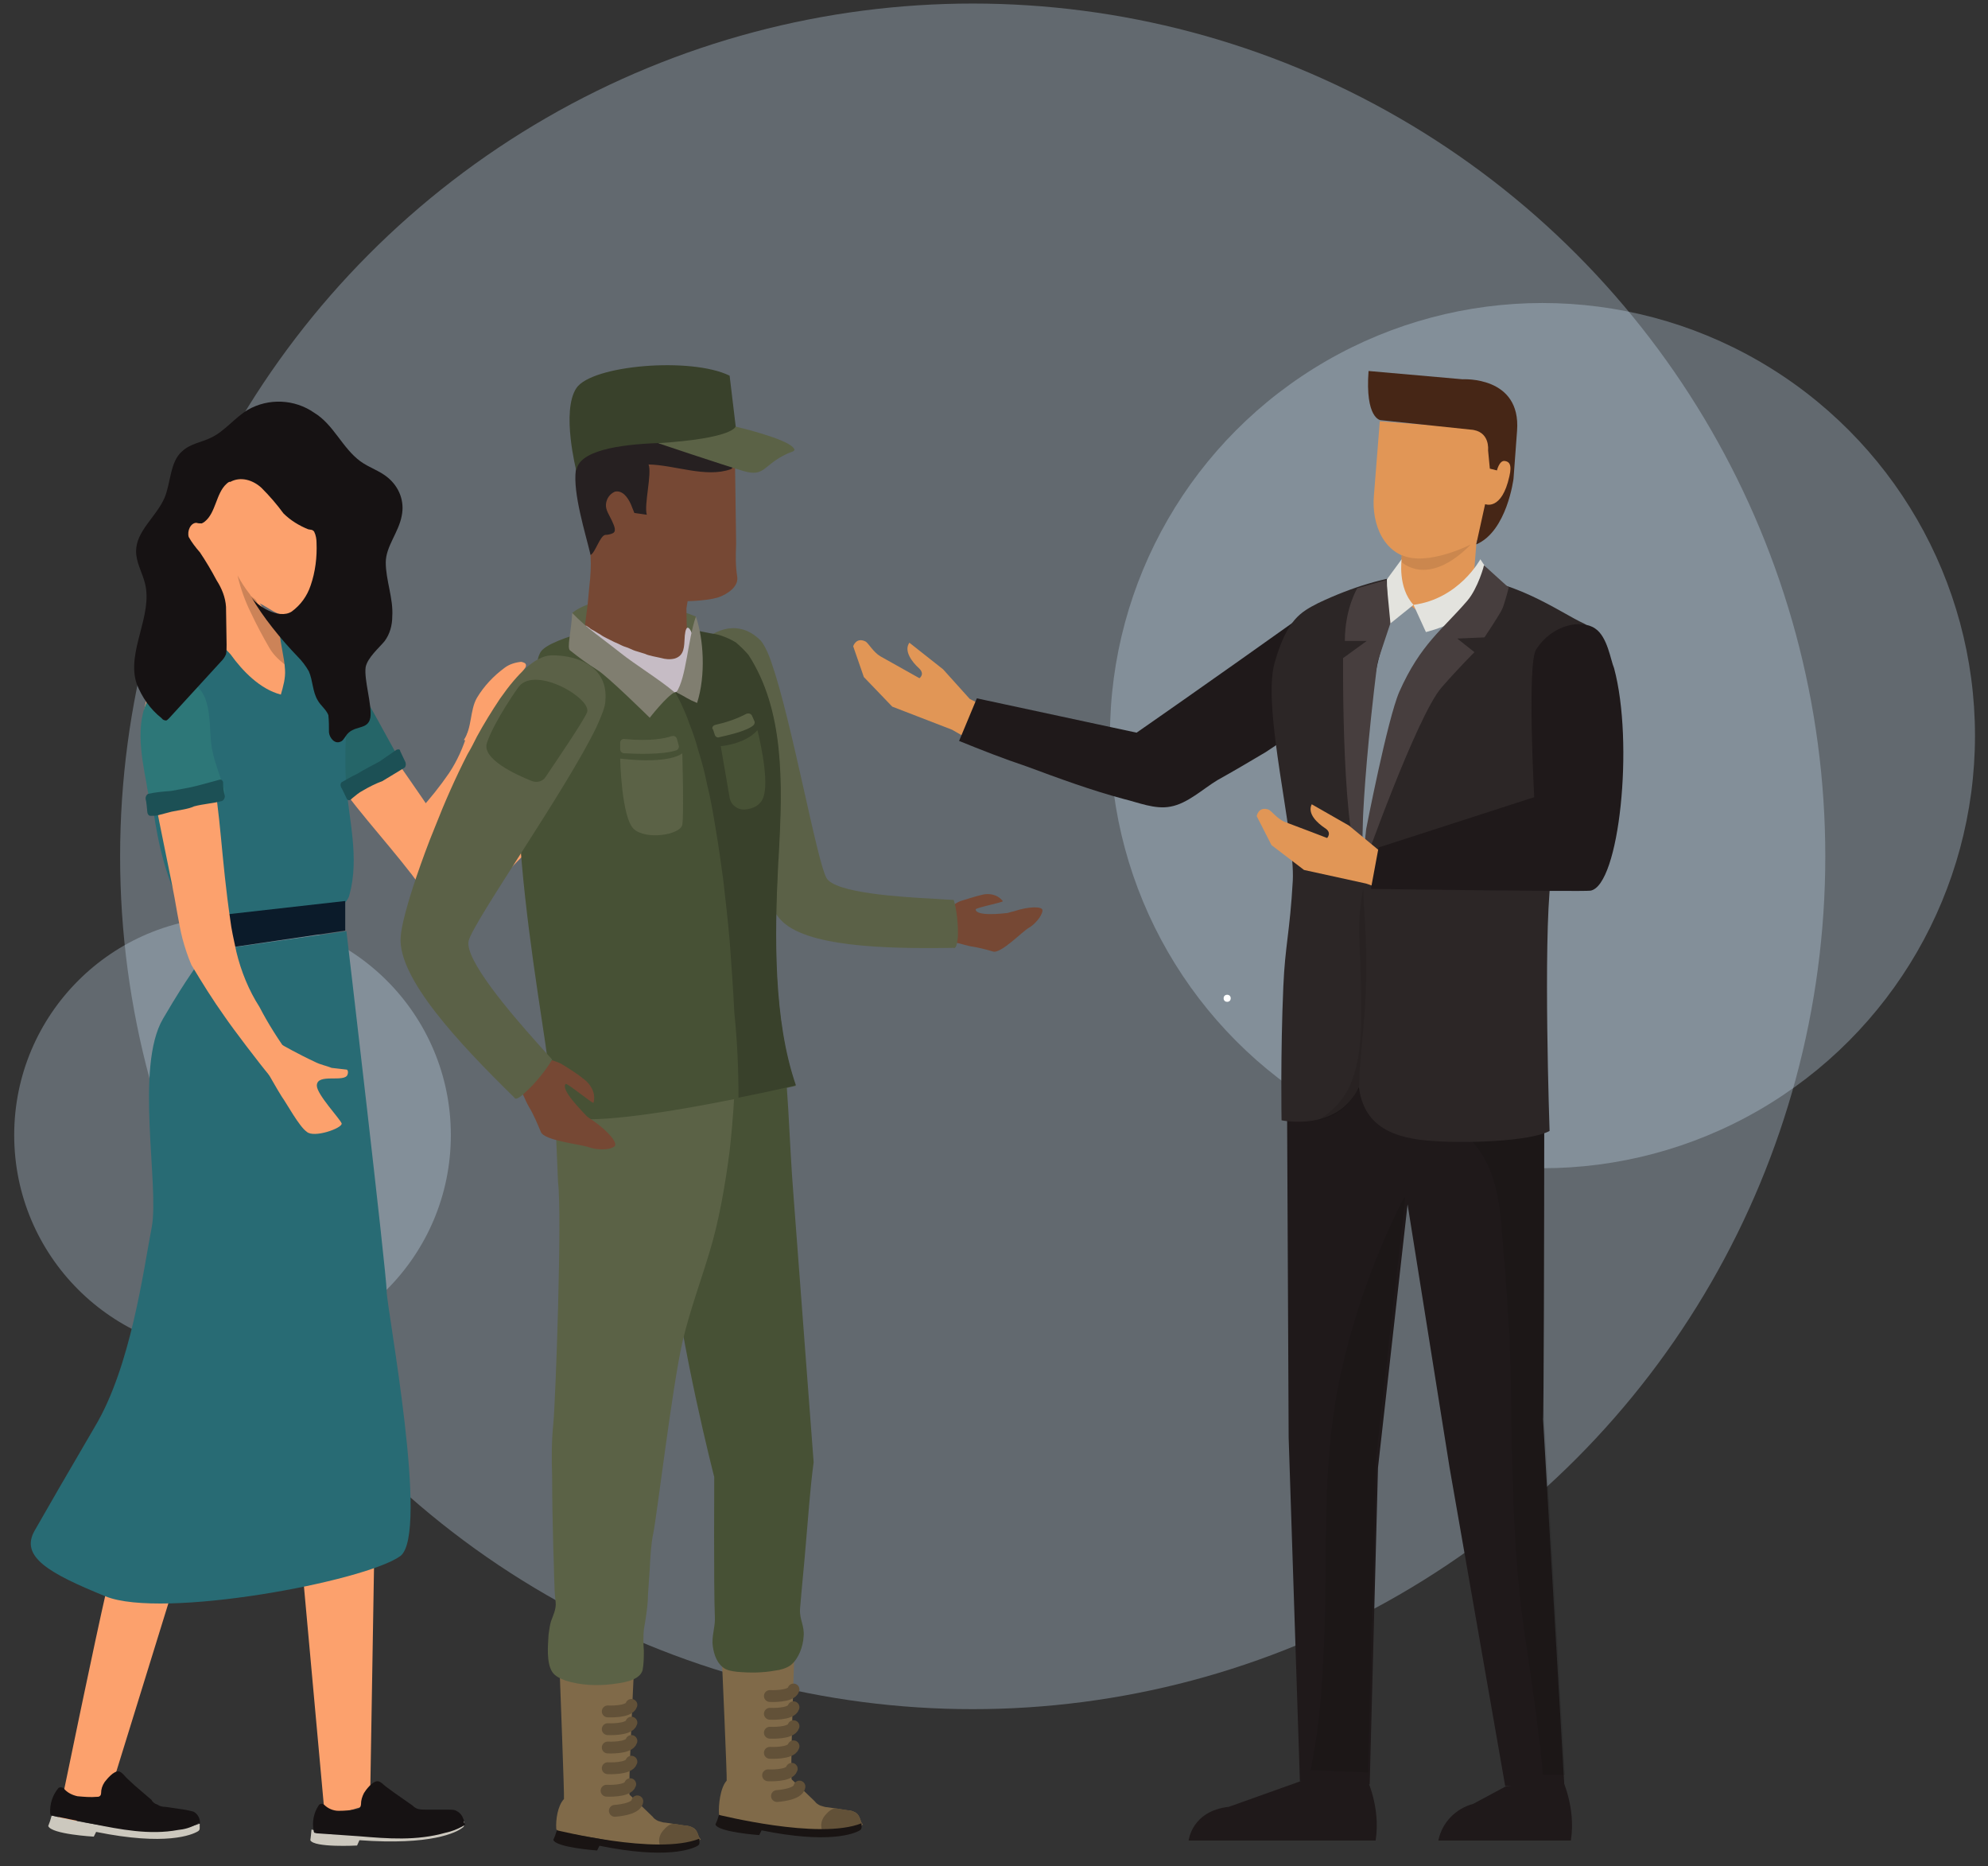 <?xml version="1.0" encoding="utf-8"?>
<!-- Generator: Adobe Illustrator 25.2.1, SVG Export Plug-In . SVG Version: 6.00 Build 0)  -->
<svg version="1.1" id="Layer_1" xmlns="http://www.w3.org/2000/svg" xmlns:xlink="http://www.w3.org/1999/xlink" x="0px" y="0px"
	 viewBox="0 0 336 315.3" style="enable-background:new 0 0 336 315.3;" xml:space="preserve">
<rect x="0" y="0" width="336" height="315.3" fill="#333333" stroke="none"/>
<style type="text/css">
	.st0{opacity:0.3;fill:#CFE6FA;enable-background:new    ;}
	.st1{fill:#FFFFFF;}
	.st2{fill:none;stroke:#FFFFFF;}
	.st3{fill:#FCA16D;}
	.st4{fill:#286B74;}
	.st5{fill:#256568;}
	.st6{fill:#BBC0D0;}
	.st7{fill:#784A45;}
	.st8{fill:#CC8358;}
	.st9{fill:none;stroke:#0C0A0E;stroke-width:0.67;stroke-linecap:round;stroke-linejoin:round;}
	.st10{fill:#CCC8BE;}
	.st11{fill:#161213;}
	.st12{fill:#1C5055;}
	.st13{fill:#AC542E;}
	.st14{fill:#061235;}
	.st15{fill:#0B1B2A;}
	.st16{fill:#2D7778;}
	.st17{fill:#764834;}
	.st18{fill:#C65919;}
	.st19{fill:#806A49;}
	.st20{fill:#625138;}
	.st21{fill:#191413;}
	.st22{fill:none;stroke:#625138;stroke-width:2;stroke-linecap:round;stroke-linejoin:round;}
	.st23{fill:#5B6246;}
	.st24{fill:#5B6147;}
	.st25{fill:#262021;}
	.st26{fill:#475135;}
	.st27{fill:#39412B;}
	.st28{fill:#C6BCC5;}
	.st29{fill:#807E70;}
	.st30{fill:none;stroke:#707070;}
	.st31{fill:#E19656;}
	.st32{fill:#1F191A;}
	.st33{opacity:0.1;fill:#070606;enable-background:new    ;}
	.st34{fill:#2C2626;}
	.st35{fill:#462616;}
	.st36{fill:#E3E3DE;}
	.st37{fill:#473E3E;}
</style>
<circle id="Ellipse_557" class="st0" cx="260.7" cy="124.3" r="73.1"/>
<circle id="Ellipse_557-2" class="st0" cx="39.3" cy="191.8" r="36.9"/>
<circle id="Ellipse_558" class="st0" cx="164.4" cy="144.7" r="144.1"/>
<g id="Ellipse_559" transform="translate(613.409 502.184)">
	<circle id="Ellipse_2" class="st1" cx="-406" cy="-333.5" r="0.6"/>
	<path id="Path_3" class="st2" d="M-406-333.5"/>
</g>
<g id="Group_70" transform="translate(-86.5 -57.672)">
	<g id="Group_48" transform="translate(95.25 259.414)">
		<path id="Path_6558" class="st3" d="M85-62.3c-2.4,1.6-4.3,4.2-6.4,6.2c-2.1,2.3-4.7,4.1-7.6,5.3c-2.2,1-4.6,1-6.8,0.1
			c-1.3-0.8-2.4-1.9-3.3-3.2c-4.8-6.2-10.2-11.9-14.5-18.4l1.3,1.4v-0.4c0.4-5.2,0.3-9.7,0.8-14.8c0-0.2,0.2-0.4,0.4-0.4
			c0.1,0,0.2,0.1,0.3,0.1c5.8,8.8,12.1,17.3,17.9,26.2c0.4,0.5,0.8,1,1.3,1.1c0.3,0,0.7,0,1-0.1c5.8-1.9,9.8-3.7,13.8-7.3l0.4-0.3"
			/>
		<path id="Path_6559" class="st3" d="M83.1-66.5c1.4-1.7,3-3.3,4.8-4.7l3.7-1.6c0,0,1.5-0.1-1.6,2.4C89.4-70,89-69.6,88.7-69
			c-0.1,0.3-0.6,0.9-0.3,1.1s1.3-0.1,1.5-0.3c1-0.8,2.1-1.5,3.2-2.4c1-0.9,2-1.9,3-2.6c0.1-0.2,0.3-0.2,0.5-0.3
			c0.4,0,0.5,0.4,0.6,0.8c0,1-0.3,2-0.8,2.9c-1.2,2-2.9,3.7-4.8,5c-2,1.4-4.9,1.1-6.9,2.6"/>
		<path id="Path_6560" class="st3" d="M42.6,66.1l3.5,38.5c0,0.4,0.5,0.8,1.1,0.5l6.1-1.8c0.3,0,0.5-0.3,0.5-0.6L54.7,49
			c0-0.3-0.2-0.5-0.5-0.5L43.7,65.6C43.2,65.5,42.6,65.7,42.6,66.1z"/>
		<path id="Path_6561" class="st3" d="M0.9,106.4l3.8-18.3C4.8,87.7,9.9,63,10.3,63l10.1,1.1c0.3,0,0.6,0.2,0.6,0.6c0,0,0,0,0,0.1
			V65L8.9,104.1c-0.1,0.3-1.8,0.4-2,0.5l-4.9,2.5C1.4,107.3,0.8,106.9,0.9,106.4z"/>
		<path id="Path_6562" class="st4" d="M25.9-41c-1.8,3.4-2.3,3.2-7.1,11.4S18.2-1.4,16.9,5.6c-1.4,7.2-3.5,23.5-9.6,33.7
			C1.8,48.7-0.1,52-2.9,56.9c-2.5,4.4,2.4,7.2,12,11.1c9.6,3.9,43.8-2.5,49.8-6.8c5-3.7-2.3-41.9-2.3-44.8s-6.8-60.8-6.8-60.8
			L25.9-41z"/>
		<path id="Path_6563" class="st5" d="M58.8-73.4c-2.5-4.3-4.7-8.8-7.4-12.9c-1.5-2.3-3.7-7.2-6.7-6.1c-0.4,0.1-0.3,2.1-0.5,2.4
			C36.8-85,46.6-72,49.4-67.2c-0.1-0.3,2-1.8,2.1-1.9C53.5-71,56.4-72,58.8-73.4z"/>
		<path id="Path_6564" class="st6" d="M23.1-45.5"/>
		<path id="Path_6565" class="st7" d="M41.6,26.3"/>
		<path id="Path_6566" class="st6" d="M23-45.3"/>
		<path id="Path_6567" class="st3" d="M18.5-112.5c0.1-0.2,0.2-0.4,0.4-0.6c3.2-3.9,4.2-11.9,9-13.2c2.6-0.8,8.3,3.5,11.1,4
			c2.3,0.4,5,0.8,6.1,3c0.3,0.7,0.5,1.4,0.6,2.1c0.9,5.7,0.5,11.6-2.4,16.5c-0.6,1.4-1.8,2.4-3.3,2.9c-1.5,0.4-3.5-1.4-4.9-2
			c0.9,0.9,1.6,3.3,2.1,4.4c0.5,1.3,1.3,2.5,2.3,3.4c0.3,0.3,0.5,0.7,0.8,1c0.1,0.4,0.1,0.8,0,1.1L39-82.4l-12.4-7.4
			c-0.3-0.1-0.6-0.4-0.9-0.6c-0.2-0.3-0.4-0.6-0.5-1l-6.8-20.1C18.5-111.9,18.3-112.2,18.5-112.5z"/>
		<path id="Path_6568" class="st8" d="M34.6-100.2c-0.3-0.5-0.9-0.6-1.1-1.1c-0.8-1-1.5-2.1-2.1-3.2c0.5,2.2,1.3,4.4,2.3,6.4
			c0.9,1.9,1.9,3.8,3,5.7c0.6,1.1,1.5,2,2.5,2.8c0.2,0.2,0.6,0.3,0.9,0.1c0.2-0.2,0.3-0.6,0.3-0.9c0-1.6-0.4-3.3-1.3-4.7
			c-0.9-1.3-2.1-2-3.2-3.2C35.3-98.8,34.9-99.4,34.6-100.2z"/>
		<g id="Group_41" transform="translate(58.221 116.123)">
			<path id="Path_6569-2" class="st4" d="M-18.8-204.7c-0.1-2.1-0.8-4.3-0.9-6.4v-0.1h0.3c2.4,0.3,4.8,1,6.9,2.3
				c2,1,3.6,2.8,4.3,4.9c0.4,1.9,0.5,3.8,0.1,5.7c-0.5,4.2-0.6,8.5-0.4,12.7c0.5,6.3,2.3,12.7,0.6,18.9c-0.1,0.5-0.4,1-0.8,1.4
				c-0.3,0.1-0.7,0.2-1,0.3c-6.7,0.9-13.4,1.6-20.1,2.4c-1.2,0.2-2.5,0.2-3.7-0.1c-2.1-0.6-3.4-2.8-4.2-4.9
				c-2.4-5.9-3.3-12.2-4-18.5c-0.9-6.2-1.8-12.7,1.6-18.5c1.5-2.7,4.1-4.7,7.2-5.3c0.8-0.1,1.6-0.5,2.3,0.1c0.9,0.8,1.8,1.6,2.6,2.5
				c2,2.8,5,5.9,8.5,6.8C-19.1-201.9-18.7-203.3-18.8-204.7z"/>
		</g>
		<path id="Path_6570" class="st9" d="M46.8-117c0,0-2,1.8-6.8-0.5"/>
		<path id="Path_6571" class="st10" d="M25,106.4v0.8c0,0.2-0.1,0.4-0.3,0.5c-1,0.6-5.4,2.5-17.2,0.1l-0.4,0.8c0,0-7.2-0.4-7.7-1.8
			l0.3-0.8l0.3-1C-0.1,105.1,17.6,109.4,25,106.4z"/>
		<g id="Group_42" transform="translate(10.236 693.971)">
			<path id="Path_6572-2" class="st11" d="M14.8-587.6v-0.4c-0.1-0.7-0.5-1.3-1.1-1.6c-0.4-0.1-0.8-0.2-1.3-0.3L9-590.4
				c-0.5,0-1-0.1-1.4-0.4c-0.4-0.1-0.8-0.4-1-0.8L3.8-594l-1.4-1.3c-0.3-0.3-0.8-1-1.3-1.1c-0.9-0.1-2,1.3-2.4,1.8
				c-0.4,0.6-0.6,1.2-0.6,1.9c0,0.3-0.2,0.6-0.6,0.6c0,0,0,0-0.1,0c-1.1,0.1-2.2,0-3.3-0.1c-0.9-0.2-1.7-0.6-2.3-1.3
				c-0.2-0.2-0.6-0.3-0.9-0.1l0,0c-1,1.2-1.5,2.7-1.4,4.3c0,0.1,0,0.1,0.1,0.3c0.1,0.1,0.2,0.1,0.3,0.1l6.9,1.4
				c4.5,0.9,9.5,1.9,14.3,1c1.1-0.1,2.1-0.4,3-0.9c0.1,0,0.3-0.1,0.4-0.3C14.8-587.5,14.8-587.5,14.8-587.6z"/>
		</g>
		<path id="Path_6573" class="st10" d="M69.7,106v0.6c0,0.2-0.1,0.4-0.3,0.5c-1,0.8-5.3,3-17.4,2.1l-0.4,0.9c0,0-7.3,0.4-7.9-0.9
			l0.1-0.8l0.1-1C44.1,107.6,62.5,109.9,69.7,106z"/>
		<g id="Group_43" transform="translate(143.064 698.535)">
			<path id="Path_6574-2" class="st11" d="M-73.4-592.5c0-0.1,0-0.3-0.1-0.4c-0.2-0.7-0.7-1.2-1.4-1.5c-0.4-0.1-0.8-0.1-1.3-0.1
				h-3.5c-0.5,0-0.9,0-1.4-0.1c-0.4-0.1-0.7-0.3-1-0.6l-3-2.1l-1.5-1.1c-0.4-0.3-0.9-0.9-1.4-0.9c-0.9,0-2,1.5-2.3,2
				c-0.3,0.6-0.5,1.2-0.5,1.9c0,0.3-0.2,0.7-0.5,0.8c-1.1,0.2-2.2,0.3-3.3,0.3c-0.9,0-1.8-0.4-2.4-1c-0.2-0.2-0.6-0.3-0.9,0
				c0,0,0,0,0,0l0,0c-0.9,1.3-1.2,2.9-0.9,4.4c0,0.1,0,0.1,0.1,0.3c0.1,0,0.3,0.1,0.4,0.1l7.2,0.5c4.8,0.4,9.7,0.8,14.6-0.6
				c1-0.2,2-0.6,2.9-1.1c0.1-0.1,0.3-0.1,0.4-0.3C-73.5-592.4-73.4-592.5-73.4-592.5z"/>
		</g>
		<g id="Group_44" transform="translate(156.876 176.045)">
			<path id="Path_6575-2" class="st12" d="M-104.3-244.2c-0.6,0.3-1.2,0.8-1.8,1.3c-0.1,0.1-0.3,0.3-0.4,0.3
				c-0.3,0.1-0.5-0.1-0.6-0.4c-0.3-0.6-0.6-1.3-0.9-1.8c-0.1-0.3-0.1-0.6,0.1-0.8c0.9-0.5,1.7-1,2.6-1.4c1.3-0.8,2.5-1.4,3.8-2.1
				l2.9-2c0.3-0.1,0.5-0.1,0.6,0.1v0.1c0.3,0.6,0.6,1.3,0.9,1.9c0.1,0.3,0.1,0.6-0.1,0.9l-3.8,2.3
				C-102.1-245.4-103.3-244.8-104.3-244.2z"/>
		</g>
		<path id="Path_6576" class="st13" d="M41.6-92.2"/>
		<path id="Path_6577" class="st14" d="M35.6,92.9"/>
		<path id="Path_6578" class="st15" d="M49.6-49.5v5L25.8-41c-0.6,0.1-1-5.7-1-5.7L49.6-49.5z"/>
		<path id="Path_6579" class="st3" d="M29.2-30c-2-2.8-3.8-5.7-5.6-8.7c-0.6-1.4-1.1-2.9-1.5-4.4c-0.4-1.5-0.6-2.9-0.9-4.4
			c-1.1-6.6-2.9-14-4-20.7c-0.8-4.8-4.8-17.7,3.2-19.2c0.3-0.1,0.7-0.1,1-0.1c2.9,0.1,3.3,3.4,3.8,5.7c1,4,0.9,5.8,1.8,9.8
			c1.6,7.9,1.6,15,3.2,25.9c0.1,1,0.6,3.4,1,5.2c0.8,3.3,2.1,6.5,3.9,9.3c1.5,2.9,3.3,5.7,5.2,8.3c1.1,1.4,0.6,4.2-0.6,4.8
			c-0.8,0.4-1.5,0.1-2.9-1.5C35.2-21.9,30.7-27.8,29.2-30z"/>
		<g id="Group_45" transform="translate(55.701 140.687)">
			<path id="Path_6580-2" class="st16" d="M-33.7-206.8c-1.5,0.5-3,0.9-4.7,1.3c-0.5,0.1-0.5-0.5-0.5-0.9c-0.1-0.4-0.1-0.8-0.3-1.1
				c-0.2-0.9-0.4-1.8-0.5-2.6c-0.9-4.8-2.1-11.1,1-15.3c1.5-2,4.1-2.7,6.4-1.8c4.2,1.9,2.9,8.3,3.8,11.9c0.4,1.9,1.4,4.4,2,6.4
				c0.1,0.5-0.1,1-0.6,1.1c0,0,0,0,0,0h-0.3C-29.4-207.7-31.6-207.3-33.7-206.8z"/>
		</g>
		<path id="Path_6581" class="st3" d="M38.9-25.2c0,0,2.6,1.5,5.6,2.9c1,0.5,1.8,0.6,2.8,1c0.9,0.1,1.8,0.2,2.6,0.3
			c0.2,0.2,0.2,0.5,0.1,0.8c-0.4,1.5-5.2-0.3-5.2,1.9c0,1.5,4,5.7,4.2,6.4c0.1,0.8-4.7,2.5-5.9,1.4c-1.3-0.9-3.4-4.8-4.2-5.9
			c-0.6-0.9-2.8-4.8-2.8-4.8L38.9-25.2z"/>
		<g id="Group_46" transform="translate(58.353 191.709)">
			<path id="Path_6582-2" class="st12" d="M-38.1-256.3c-0.8,0.2-1.5,0.4-2.3,0.6c-0.4,0.1-0.8,0.1-1.3,0.1c-0.3,0-0.5-0.4-0.5-0.6
				c-0.1-0.8-0.1-1.5-0.3-2.3c0-0.3,0.1-0.6,0.4-0.8c1.3-0.3,2.6-0.4,3.9-0.5c1.5-0.3,3-0.5,4.5-0.9l3.7-1c0.3-0.1,0.5,0.1,0.6,0.4
				v0.1c0,0.8,0.1,1.5,0.3,2.3c0,0.3-0.2,0.7-0.5,0.8c-1.5,0.4-3.2,0.5-4.7,0.9C-35.4-256.7-36.7-256.6-38.1-256.3z"/>
		</g>
		<g id="Group_47" transform="translate(52.949)">
			<path id="Path_6583-2" class="st11" d="M-23.4-120c-1.8,1.6-1.8,4.9-3.7,6.4c-0.1,0.1-0.3,0.2-0.5,0.3c-0.3,0-0.6,0-0.9-0.1
				c-1,0-1.6,1.4-1.3,2.4c0.5,0.9,1.2,1.8,1.9,2.6c1,1.5,1.9,3,2.8,4.7c0.9,1.4,1.5,2.9,1.6,4.5l0.1,6.4c0,0.5,0,1.1-0.1,1.6
				c-0.2,0.5-0.5,0.9-0.9,1.3l-8.7,9.5c-0.1,0.1-0.4,0.4-0.5,0.4c-0.3,0-0.6-0.1-0.8-0.4c-1.9-1.5-3.3-3.5-4.2-5.8
				c-1.8-5.4,2.8-11.5,1.4-17c-0.5-1.9-1.5-3.5-1.5-5.4c0-3.4,3.4-5.8,4.8-9c1.1-2.6,0.9-6.1,3-7.9c1.4-1.3,3.3-1.5,4.9-2.3
				c2.3-1.1,3.9-3.3,6.2-4.7c3.5-2,7.9-1.8,11.2,0.5c3.3,2,4.7,5.9,7.8,8.2c1.5,1.1,3.3,1.6,4.7,2.8c1.9,1.6,2.8,4,2.3,6.4
				c-0.5,2.8-2.7,5.2-2.7,7.9c0,3,1.3,6.1,1.1,9.1c0,1.5-0.4,3-1.3,4.2c-0.9,1.1-2.9,2.8-3.2,4.4c-0.3,2.1,1.1,6.4,0.8,8.5
				c-0.4,2.3-2.9,1.1-4.2,3.2c-0.3,0.4-0.5,0.8-0.9,0.9c-0.9,0.4-1.8-0.6-1.9-1.6c0-1,0-1.9-0.1-2.9c-0.4-1-1.3-1.6-1.8-2.5
				c-0.9-1.5-0.8-3.3-1.5-4.9c-0.5-0.9-1.2-1.8-1.9-2.5c-2.8-2.9-5.9-6.7-7.9-10.2c0.9,1.6,4.7,4,6.9,2.6c1.5-1.1,2.6-2.6,3.2-4.4
				c0.8-2.3,1.1-4.8,1-7.2c0-0.6-0.1-1.3-0.4-1.9c-0.3-0.4-0.6-0.3-1-0.4c-1.5-0.6-3-1.5-4.2-2.7c-1.1-1.5-2.3-2.9-3.7-4.3
				c-1.4-1.3-3.5-2-5.3-1C-22.8-120.4-23.1-120.3-23.4-120z"/>
		</g>
	</g>
	<path id="Path_6559-2" class="st3" d="M169.5,184.2c1.6-1.5,3.1-3.2,4.3-5.1l1.4-3.8c0,0,0-1.5-2.3,1.8c-0.3,0.5-0.8,0.9-1.3,1.2
		c-0.2,0.1-0.8,0.7-1.1,0.3s0-1.3,0.1-1.5c0.7-1.1,1.4-2.2,2.2-3.3s1.7-2.1,2.4-3.2c0.1-0.1,0.2-0.3,0.2-0.5c0-0.4-0.4-0.5-0.8-0.6
		c-1,0.1-2,0.4-2.8,1c-1.9,1.4-3.5,3.1-4.7,5.1c-1.2,2.1-0.8,5-2.2,7.1"/>
	<path id="Subtraction_1" class="st3" d="M161.8,202.2L161.8,202.2l-4.4-7.6c1.8-2,3.5-4.1,5-6.3c1.4-2.1,2.4-4.4,3.1-6.7l0.2-0.4
		l3.6,2.9c-0.8,1.7-1.3,3.6-1.7,5.5c-0.2,1-0.5,2.1-0.8,3.1c-0.4,1.5-0.9,3-1.5,4.4c-0.7,1.4-1.5,2.8-2.4,4
		C162.5,201.4,162.2,201.8,161.8,202.2z"/>
</g>
<g id="Group_68" transform="translate(196.317 183.38)">
	<g id="Group_60" transform="translate(278.678 267.791)">
		<g id="Group_59" transform="translate(0 0)">
			<path id="Path_184" class="st17" d="M-314.2-296.5c0.1,2,0,2.6,0.1,4.6c1.2,0,1.6,0.3,3,0.6c1.3,0.2,2.6,0.5,3.9,0.9
				c1.3,0.5,5-3.4,6.1-4c0.9-0.5,2.2-1.9,2.3-2.9c0.1-0.8-2.4-0.7-4.8,0.1c-0.4,0.1-0.8,0.2-1.1,0.3c-0.9,0.1-5.3,0.6-5.4-0.6
				c0-0.3,4.7-1.2,4.6-1.4c-1-1.3-2.6-1.3-3.4-1.1c-1.3,0.3-2.5,0.7-3.8,1.1c-0.5,0.2-0.9,0.5-1.4,0.8
				C-314.3-297.7-314.3-297.6-314.2-296.5"/>
		</g>
	</g>
	
		<rect id="Rectangle_17" x="-72.6" y="104.4" transform="matrix(0.999 -3.537044e-02 3.537044e-02 0.999 -4.041 -2.351)" class="st18" width="8.3" height="17.3"/>
	<path id="Path_185" class="st19" d="M-50.8,124.4c-0.2-0.6-0.4-1.3-1.1-1.6c-0.4-0.2-0.8-0.3-1.2-0.3l-3.3-0.5
		c-0.5,0-0.9-0.2-1.3-0.3c-0.4-0.2-0.7-0.4-0.9-0.7l-2.6-2.5c-0.4-0.4-0.9-0.8-1.3-1.2c-0.3-0.3,0.4-20.1,0.4-20.1h-12.2
		c0,0,0.9,20.2,0.8,20.3c-1.1,1.2-1.4,4.2-1.3,5.6c0,0.1,0,0.2,0.1,0.2c0.1,0.1,0.3,0.3,0.4,0.3c2.2,0.5,4.4,0.8,6.6,1.2
		c4.4,0.9,9.1,1.9,13.8,1.2c1-0.1,2-0.4,2.9-0.8c0.1,0,0.3-0.1,0.4-0.2c0,0,0.1-0.1,0.1-0.1C-50.7,124.6-50.8,124.5-50.8,124.4z"/>
	<path id="Path_186" class="st20" d="M-50.8,124.4c-0.2-0.6-0.4-1.3-1.1-1.6c-0.4-0.2-0.8-0.3-1.2-0.3c-0.6-0.1-1.2-0.2-1.8-0.3
		c-0.8-0.1-1.5,0.6-2,1.2c-0.4,0.5-0.7,1.2-0.6,1.9c0,0.3,0.1,0.5,0.3,0.7c0.3,0.2,0.6,0.2,0.9,0.2c0.7,0,1.5-0.1,2.2-0.2
		c1-0.1,2-0.4,2.9-0.8c0.1,0,0.3-0.1,0.4-0.2c0,0,0.1-0.1,0.1-0.1C-50.7,124.6-50.8,124.5-50.8,124.4z"/>
	<path id="Path_187" class="st21" d="M-50.7,124.7l0,0.7c0,0.2-0.1,0.4-0.3,0.5c-1,0.6-5.3,2.3-16.6,0l-0.4,0.8c0,0-7-0.5-7.4-1.8
		l0.3-0.7l0.3-0.9C-75,123.2-57.9,127.6-50.7,124.7"/>
	<path id="Path_188" class="st22" d="M-66.2,103.2c0,0,3.6,0.2,4-1.1"/>
	<path id="Path_189" class="st22" d="M-66.2,106.2c0,0,3.6,0.2,4-1.1"/>
	<path id="Path_190" class="st22" d="M-66.2,109.4c0,0,3.6,0.2,4-1.1"/>
	<path id="Path_191" class="st22" d="M-66.2,112.8c0,0,3.6,0.2,4-1.1"/>
	<path id="Path_192" class="st22" d="M-66.5,116.6c0,0,3.6,0.2,4-1.1"/>
	<path id="Path_193" class="st22" d="M-65,120.1c0,0,3.6-0.2,3.8-1.6"/>
	<path id="Path_194" class="st23" d="M-99.6-79.8c0,0,5.7-5.5,20.9,0.6l0.1,5.1h-18L-99.6-79.8z"/>
	<g id="Group_62" transform="translate(145.575 132.981)">
		<g id="Group_61">
			<path id="Path_195" class="st24" d="M-217.5-210.2c-3.7-0.3-6.7,3.2-6.7,3.2c-1.6,1.7-1.7,5.4-0.8,10c0.4,2.2,1,4.3,1.6,6.5
				c0.3,0.9,0.6,1.9,0.9,2.9c1.3,3.7,2.8,7.6,4.3,11.2c1.1,2.6,2.3,5,3.3,7.2c2,4,3.8,7,4.9,8.2c4.1,4.6,17.5,5,29.3,4.8
				c0.1,0.1,0.2,0,0.3-0.1c0.2-0.2,0.3-0.9,0.4-1.7c0.1-1.9-0.2-4.8-0.7-6.3c-0.4,0-1.7-0.1-3.4-0.2c-5.8-0.3-16.7-1-18.1-3.5
				c-1.6-2.7-5.9-26.7-9.3-36.4c-0.6-1.8-1.3-3.1-1.8-3.7C-214.8-209.6-216.2-210.1-217.5-210.2L-217.5-210.2"/>
		</g>
	</g>
	<path id="Path_196" class="st17" d="M-71.7-85.8c-0.3-2-0.3-3.4-0.2-5.7l0,0l-0.2-14.4l-23.1-0.4l-1.5,12.7c0,0.2,0,0.4,0,0.6
		l0.2,3.6c0.1,1.7,0,3.3-0.2,5l-0.3,3.2l-0.4,3.1l0,0l0,0l-1.1,8h9.2l4.1,1c1.3,0.7,5.1,0.2,5.1-2.2c0-1.1,0-4.1-0.1-5.2
		c0,0-0.1-2.1-0.1-4.1l0.2-1.2c0.3,0,4-0.1,5.6-0.8C-72.2-83.6-71.6-84.9-71.7-85.8z"/>
	<path id="Path_197" class="st25" d="M-89.1-96.7c-0.2-0.5-0.4-1-0.6-1.5c-0.5-1.1-1.4-2.4-2.7-2.1c-0.9,0.4-1.4,1.2-1.5,2.1
		c-0.1,1,0.6,1.9,1,2.8c0.2,0.5,0.9,1.7,0.2,2.1c-0.4,0.2-0.9,0.3-1.3,0.3c-0.9,0.1-1.7,3-2.5,3.4c-0.9-3.8-3-10.4-2.5-14.3
		c0.8-5.4,6.1-11,12.1-11.2c4.7-0.2,10.5,1,13.8,3.5c3,1.4,1.3,7.1,0.3,7.5c-4.2,1.5-9.4-0.7-13.9-0.8c0.6,1.6-0.8,6.8-0.3,8.5
		L-89.1-96.7z"/>
	<path id="Path_198" class="st19" d="M-78.2,127c-0.2-0.6-0.4-1.3-1.1-1.6c-0.4-0.2-0.8-0.3-1.2-0.3l-3.3-0.5
		c-0.5,0-0.9-0.2-1.3-0.3c-0.4-0.2-0.7-0.4-0.9-0.7l-2.6-2.5l-1.3-1.2c-0.3-0.3,0.7-20.5,0.7-20.5l-12.5,0.3c0,0,0.8,20.8,0.7,20.9
		c-1.1,1.2-1.4,3.6-1.3,5c0,0.1,0,0.2,0.1,0.2c0.1,0.1,0.3,0.3,0.4,0.3c2.2,0.5,4.4,0.8,6.7,1.2c4.4,0.9,9.1,1.9,13.8,1.2
		c1-0.1,2-0.4,2.9-0.8c0.1,0,0.3-0.1,0.4-0.2c0,0,0.1-0.1,0.1-0.1C-78.1,127.2-78.1,127.1-78.2,127z"/>
	<path id="Path_199" class="st20" d="M-78.2,127c-0.2-0.6-0.4-1.3-1.1-1.6c-0.4-0.2-0.8-0.3-1.2-0.3c-0.6-0.1-1.2-0.2-1.8-0.3
		c-0.8-0.1-1.5,0.6-2,1.2c-0.4,0.5-0.7,1.2-0.6,1.9c0,0.3,0.1,0.5,0.3,0.7c0.3,0.2,0.6,0.2,0.9,0.2c0.7,0,1.5-0.1,2.2-0.2
		c1-0.1,2-0.4,2.9-0.8c0.1,0,0.3-0.1,0.4-0.2c0,0,0.1-0.1,0.1-0.1C-78.1,127.2-78.1,127.1-78.2,127z"/>
	<path id="Path_200" class="st21" d="M-78.1,127.3l0,0.7c0,0.2-0.1,0.4-0.3,0.5c-1,0.6-5.3,2.3-16.6,0l-0.4,0.8c0,0-7-0.5-7.4-1.8
		l0.3-0.7l0.3-0.9C-102.3,125.8-85.3,130.2-78.1,127.3"/>
	<path id="Path_201" class="st26" d="M-62.2,18.7c-0.8-9.8-0.8-19.4-2.3-29c-7.6-0.4-15.2-0.7-22.7-1.1c1.4,12.8,2.7,25.6,4.1,38.4
		c1.8,17.2,7.5,39.2,7.5,39.2s-0.1,18.8,0.1,23.5c0.1,1.7-0.4,2.7-0.4,4.5c0.1,1.4,0.5,3.1,1.7,4.1c0.7,0.6,1.6,0.7,2.4,0.8
		c2.2,0.2,4.3,0.2,6.5-0.2c0.9-0.1,1.9-0.4,2.6-0.9c1.4-1.1,2.1-3.2,2.2-4.8c0.2-1.9-0.7-2.8-0.6-4.7c0.3-3.7,0.7-7.5,1-11.2
		c0.4-4.5,0.7-9.1,1.3-13.6L-62.2,18.7z"/>
	<path id="Path_202" class="st23" d="M-102,16.4c0.7,5.3-0.4,36.8-0.8,40.8c-0.3,2.9-0.3,5.9-0.2,8.9c0,4.1,0.1,8.2,0.2,12.3
		c0.1,2.1,0.1,4.1,0.2,6.2c0,0.9,0.1,1.8,0.2,2.8c0.1,1.1-0.4,2.1-0.8,3.2c-0.2,0.7-0.3,1.5-0.4,2.2c-0.1,1.8-0.4,4.7,0.6,6.3
		c0.5,0.8,1.5,1.2,2.3,1.5c2.5,0.8,5.3,0.9,7.8,0.6c1.5-0.2,4.7-0.5,5.2-2.4c0.2-1.1,0.2-2.2,0.2-3.3c-0.1-1.2-0.1-2.4,0-3.5
		c0.1-0.6,0.2-1.2,0.3-1.8c0.2-1.4,0.4-2.7,0.4-4.1c0.1-1.5,0.2-2.9,0.3-4.4c0.1-2,0.2-4.1,0.6-6c0.6-2.9,3.2-24.7,4.9-32.2
		c1.2-5.2,3.1-10.3,4.6-15.3c1.6-5.2,2.7-11.6,3.4-17.1c0.4-3.5,1.8-17.3,0-20c-1.5-2.3-3.1-1.5-5.1-1.8c-3.1-0.4-6-0.3-8.9-0.4
		c-5.6-0.3-10.6-0.5-16.2-0.8"/>
	<g id="Group_63" transform="translate(58.95 133.998)">
		<path id="Path_203" class="st26" d="M-161.7-130.3c-0.5,6.2,40.9-3.6,40.9-3.6c-3.8-11-3.6-25.3-3-37.2c0-0.6,0.1-1.1,0.1-1.7
			c0.7-12.5,0.9-24.5-5.1-33.8c-0.6-0.7-1.3-1.4-2-2c-2.4-1.3-2-1.2-6.8-2.1c-2.7-0.5-1.4,5.7-3.9,6c-1.3,0.2-13.9-6.1-14.5-6
			c-3.4,0.9-7.1,2.2-7.9,3.5c-0.4,0.7-0.6,1.5-0.5,2.2c-8.8,15.3,2.5,65.8,2.1,71.2"/>
	</g>
	<path id="Path_204" class="st27" d="M-71.5,2.1C-65.9,1-61.8,0-61.8,0c-3.8-11-3.6-25.3-3-37.2c0-0.6,0.1-1.1,0.1-1.7
		c0.7-12.5,0.9-24.5-5.1-33.8c-0.6-0.7-1.3-1.4-2-2l-0.1-0.1c-0.8-0.5-1.7-0.9-2.6-1.2c-0.6-0.2-1.3-0.3-1.9-0.4
		c-0.5-0.1-1-0.2-1.5-0.3c-0.4-0.1-1-0.3-1.3,0.1c-0.3,0.4,0,0.9,0.1,1.3c0.1,0.5,0,1-0.2,1.5c-0.3,0.7-0.6,1.4-1,2.1l-2,3.7
		c-0.2,0.3-0.4,0.6-0.3,0.9c0,0.1,0.1,0.2,0.1,0.2c0.5,0.8,0.9,1.6,1.3,2.4c0.5,1.1,1,2.2,1.4,3.4c0.6,1.5,1.1,3,1.5,4.5
		c0.6,1.9,1.1,3.8,1.5,5.8c0.6,2.4,1,4.8,1.4,7.2c0.5,2.9,0.9,5.8,1.3,8.7c0.4,3.5,0.8,7,1.1,10.4c0.3,4.1,0.6,8.2,0.8,12.3
		C-71.7-7.4-71.5-2.6-71.5,2.1z"/>
	<path id="Path_205" class="st28" d="M-92.8-73c0.3,0.2,0.6,0.3,0.9,0.5c1.3,0.8,2.6,1.7,3.9,2.7c1.1,0.8,2.3,1.7,3.5,2.5
		c1.3,0.8,1.6,1,2.2,0.9c1.1-0.1,2.5-2,3.3-3.9c0.9-2.1-0.2-6.7-1-7c-0.5-0.2-0.6,1.5-0.6,1.7c-0.1,1.4,0,3-1.7,3.5
		c-0.8,0.2-1.6,0.1-2.3-0.1l0,0c-0.5-0.1-0.9-0.2-1.4-0.3c-0.4-0.1-0.9-0.2-1.3-0.4c-0.4-0.1-0.9-0.3-1.3-0.4s-0.9-0.3-1.3-0.5
		c-0.4-0.2-0.9-0.3-1.3-0.5c-0.4-0.2-0.8-0.4-1.3-0.6c-0.4-0.2-0.8-0.4-1.2-0.6c-0.4-0.2-0.8-0.4-1.2-0.7c-0.4-0.2-0.8-0.5-1.2-0.7
		c-0.2-0.1-0.4-0.2-0.6-0.4c-0.1-0.1-0.2-0.1-0.3-0.2c-0.1-0.1-0.2-0.1-0.3-0.2c0,0,0,0,0,0c0,0,0,0,0,0l0,0.1
		c0,0.1,0.1,0.2,0.1,0.2c0.1,0.1,0.1,0.3,0.2,0.4c0.2,0.4,0.4,0.8,0.6,1.2c0.2,0.4,0.5,0.7,0.8,1C-95-74.1-93.9-73.5-92.8-73z"/>
	<path id="Path_206" class="st29" d="M-99.6-79.8c2.6,2.7,5.1,4.3,8.1,6.7c2.5,2,6.6,4.5,9.2,6.7c-1.4,0.7-4.2,4.3-4.2,4.3
		s-7.2-7.1-8.9-8.1c-1.6-1-3.1-2.1-4.6-3.3C-100.5-74-99.8-76.5-99.6-79.8z"/>
	<path id="Path_207" class="st29" d="M-78.7-79.2c-1.4,4-1.6,10.3-3.3,12.8c1.8,0.9,1.8,1.1,3.5,1.8C-77-69.3-77.4-75.4-78.7-79.2z"
		/>
	<g id="Group_67" transform="translate(0 146.863)">
		<g id="Group_65" transform="translate(59.792 205.404)">
			<g id="Group_64">
				<path id="Path_208" class="st17" d="M-164.3-355.2c-1.7,1.5-2.4,1.9-4.1,3.5c0.9,1.1,0.9,1.7,1.7,3.1c0.8,1.3,1.4,2.8,2,4.2
					c0.5,1.5,6.8,2.1,8.1,2.6c1.1,0.4,3.3,0.6,4.3-0.1c0.8-0.5-1.1-2.7-3.6-4.4c-0.4-0.3-0.8-0.5-1.1-0.8c-0.7-0.8-4.4-4.4-3.5-5.4
					c0.2-0.2,4.6,3.4,4.7,3.2c0.5-1.8-0.7-3.3-1.5-3.9c-1.2-1-2.5-1.8-3.8-2.6c-0.5-0.3-1.1-0.5-1.7-0.7
					C-163.2-356.2-163.3-356.1-164.3-355.2"/>
			</g>
		</g>
		<g id="Group_66">
			<path id="Path_209" class="st24" d="M-95.4-216.7c-2.7-3.1-7.8-2.8-7.8-2.8c-2.6,0.1-5.6,3-8.6,7.3c-1.4,2.1-2.7,4.2-3.9,6.4
				c-0.5,1-1,2-1.6,3c-2,3.9-3.9,8.2-5.5,12.3c-1.2,2.9-2.2,5.7-3.1,8.3c-1.6,4.7-2.6,8.5-2.7,10.3c-0.5,6.9,9.8,17.9,19.2,27.1
				c0,0.1,0.2,0.2,0.3,0.2c0.3,0,0.9-0.4,1.6-1.1c1.6-1.4,3.6-3.9,4.5-5.5c-0.3-0.4-1.3-1.4-2.6-2.9c-4.3-4.8-12.3-14.1-11.5-17.2
				c0.9-3.4,16.6-25.7,21.6-36.1c0.9-2,1.5-3.5,1.5-4.4C-93.8-214-94.4-215.5-95.4-216.7C-95.3-216.6-95.3-216.7-95.4-216.7"/>
		</g>
	</g>
	<path id="Path_210" class="st23" d="M-91.5-55.2c0,0,0.2,9.9,2.3,11.9c2.1,1.9,7.8,1,8.2-0.7c0.3-1.8,0-12.1,0-12.1
		S-82.9-54.2-91.5-55.2z"/>
	<path id="Path_211" class="st26" d="M-74.5-57.3c0,0,4.1-0.3,6.2-2.7c0,0,2,7.8,1.1,11c-0.4,1.7-1.9,2.3-3.2,2.4
		c-1.3,0.1-2.4-0.8-2.6-2L-74.5-57.3z"/>
	<path id="Path_212" class="st22" d="M-93.6,105.8c0,0,3.6,0.2,4-1.1"/>
	<path id="Path_213" class="st22" d="M-93.6,108.8c0,0,3.6,0.2,4-1.1"/>
	<path id="Path_214" class="st22" d="M-93.6,111.9c0,0,3.6,0.2,4-1.1"/>
	<path id="Path_215" class="st22" d="M-93.6,115.4c0,0,3.6,0.2,4-1.1"/>
	<path id="Path_216" class="st22" d="M-93.8,119.2c0,0,3.6,0.2,4-1.1"/>
	<path id="Path_217" class="st22" d="M-92.4,122.6c0,0,3.6-0.2,3.8-1.6"/>
	<path id="Path_218" class="st23" d="M-75.8-60.1l0.3,0.9c0.1,0.3,0.4,0.5,0.7,0.4c1.3-0.3,4.6-1,5.8-2c0.2-0.2,0.3-0.5,0.2-0.7
		l-0.4-0.9c-0.1-0.3-0.5-0.5-0.8-0.4c0,0,0,0-0.1,0c-1.7,0.9-3.5,1.5-5.3,1.9c-0.4,0.1-0.6,0.4-0.5,0.7
		C-75.9-60.2-75.8-60.2-75.8-60.1z"/>
	<path id="Path_219" class="st23" d="M-91.5-57.9v1.1c0,0.4,0.3,0.7,0.7,0.7c1.7,0.1,6.4,0.3,8.8-0.5c0.3-0.1,0.5-0.5,0.4-0.8
		l-0.3-1.1c-0.1-0.4-0.5-0.6-0.8-0.5c0,0,0,0-0.1,0c-1.1,0.4-3.6,0.9-7.9,0.5C-91.1-58.6-91.5-58.3-91.5-57.9
		C-91.5-57.9-91.5-57.9-91.5-57.9z"/>
	<path id="Path_220" class="st26" d="M-108.6-67.4c-0.1,0.1-4.2,5.9-5.4,9.5c-1,2.7,4.8,5.4,7.6,6.5c0.8,0.3,1.8,0.1,2.3-0.7
		c1.8-2.7,6.2-9.1,7-10.9C-96.2-65.3-105.7-70.9-108.6-67.4z"/>
	<path id="Path_221" class="st27" d="M-98.9-103.8c0,0-2.6-10.1,0-14c2.6-3.9,19.4-5.3,25.9-2.1l1.4,11.7
		C-71.7-108.1-98.3-110.6-98.9-103.8z"/>
	<path id="Path_222" class="st23" d="M-85.1-108.5c0,0,10.7,3.6,14.4,4.7s3.3-1,7.4-2.9c0.8-0.4,1.7-0.4,1-1.1
		c-1.5-1.6-9.7-3.5-9.7-3.5S-72.3-109.3-85.1-108.5z"/>
</g>
<path id="Path_223" class="st30" d="M76.2,133.6"/>
<path id="Path_224" class="st31" d="M168.1,120.2l-4.2-2.1l0,0l-4.5-5l-5.7-4.5c-1,1.4,0.5,3.3,1.6,4.3c1.1,1,0.1,1.7,0.1,1.7
	s-4.1-2.3-6.6-3.7c-1.2-0.7-2-2.2-2.5-2.5c-1.6-0.8-2.1,0.8-2.1,0.8l1.8,5.2l4.8,5l10.1,3.9l2.1,1.2L168.1,120.2z"/>
<path id="Path_225" class="st32" d="M162.1,125.2l3-7.2l27,5.8c0,0,10.7-7.4,30.5-21.5c1.1-0.8,2.2-0.5,2.9,0.6
	c2.6,3.7,6,12.9-11.6,24.2c-2.7,1.6-5.4,3.2-8.1,4.7c-2.5,1.5-5.1,4-8,4.5c-2.6,0.5-5.4-0.7-7.9-1.3c-5.6-1.5-11-3.5-16.4-5.5
	C169.6,128.2,165.8,126.7,162.1,125.2z"/>
<path id="Path_226" class="st32" d="M254.4,301.9l-5.4,2.9c-3,0.8-5.3,3.2-5.9,6.2h22.4c0.9-5.7-1.6-10.7-1.6-10.7L254.4,301.9z"/>
<path id="Path_227" class="st32" d="M221.7,300.3l-14,5c-6.3,0.7-6.8,5.7-6.8,5.7h31.6c0.9-5.7-1.6-10.7-1.6-10.7H221.7z"/>
<path id="Path_228" class="st32" d="M261,189.8c0-4.9,0-8.6-0.1-11.4c-0.4,0-0.7,0-1.1,0c-4.6,0.3-9.2,0.9-13.7,1.4
	c-9,1-18,0.9-27.1,0.9c-0.5,0-1-0.1-1.5-0.2l0.3,62.4l1.9,58.1l11.8,0.5l1.4-53.5l5-44.5L245,248l9.4,53.8l10,0l-3.6-62
	C260.9,239.9,261,206.4,261,189.8z"/>
<path id="Path_229" class="st33" d="M261,187.8c0-4.9,0-8.6-0.1-11.4c-0.4,0-0.7,0-1.1,0c-4.6,0.3-9.2,0.9-13.7,1.4
	c-9,1-18,0.9-27.1,0.9c-0.5,0-1-0.1-1.5-0.2l0,3.8c0.5,0,1.5-0.6,2-0.4c10,3,24.8,3.3,31,13.2c2.8,4.5,3.1,9.9,3.5,15
	c0.6,7,1.1,14,1.3,21.1c0.3,14.8,0.2,29.6,2.3,44.3c1.2,8.1,2.4,16.2,3.2,24.4l3.7,0l-3.6-62C260.9,237.9,261,204.4,261,187.8z"/>
<path id="Path_230" class="st33" d="M237,202.9c-0.1,0.1-0.1,0.3-0.2,0.4c-4.2,8.5-7.5,17.5-9.7,26.7c-2.4,9.8-2.9,19.4-3,29.5
	c-0.1,10.2-0.1,20.7-1.2,30.8c-0.3,2.9-0.8,5.8-1.4,8.8l9.7,0.4l1.4-53.5l4.9-43.6c-0.1-0.1-0.2-0.1-0.2-0.2
	C237.3,202.5,237.2,202.7,237,202.9z"/>
<path id="Path_231" class="st34" d="M267.8,105.4c-4.4-2-11.8-7.8-23.1-8.3c-0.5,1.1-1.1,2.2-1.8,3.3c1.4,0.8,3.7,3.4,2.3,4.9
	c-5.6,6.1-10.4,21.8-12.9,29.7c-2,6.3-1.9,11.5-2.2,14.6c-1.2,11.6-0.6,28.3-0.5,33.3c0.5,6.9,5.1,9.2,11.4,9.8
	c6.1,0.6,17.6,0.2,20.9-1.6c0,0-1.1-31.8,0.2-42.5c1-8.3,5.8-18,8-36.2C270.2,111,269.2,106.1,267.8,105.4z"/>
<path id="Path_232" class="st34" d="M215.4,112.1c-2.1,7.8,3.5,29,3.1,36.7c-0.5,8.8-1.3,10.9-1.6,17.9c-0.5,11.5-0.3,22.6-0.3,22.6
	s9.7,2.1,13.2-5.9c0.2-6.1,1.1-12.3,1.2-18.4c0.1-8.9-0.4-11.6-0.7-20.5c-0.2-9.3,0.3-18.7,1.7-28c1-6.8,3.3-13.4,6.7-19.4
	c-4.7,0.5-10,2-15.9,4.8C219.9,103.4,217.5,104.6,215.4,112.1z"/>
<g id="Group_78" transform="translate(686.305 186.688)">
	<path id="Path_258" class="st31" d="M-453.1-115.5l22.3,1.7l-0.1,7.6c-2.1,11.3-10,14.4-15.8,14s-7.8-6-7.4-10.7L-453.1-115.5z"/>
	<path id="Path_259" class="st31" d="M-448.8-100.6l12.4,1l-0.9,11.3c-0.3,3.4-3.3,6-6.7,5.7c-3.4-0.3-6-3.3-5.7-6.7l0,0
		L-448.8-100.6z"/>
	<path id="Path_260" class="st35" d="M-439.1-122.6c0,0,9.9-0.6,9.2,8.7l-0.6,8.1c0,0-1.1,8.9-6.3,11.1l1.5-6.8c0,0,2.8,1.2,4.1-4.7
		c0.5-2.1-0.1-2.5-0.8-2.6c-0.9-0.1-1.3,1.6-1.3,1.6l-1.2-0.3l-0.3-3.1c0,0,0.4-3.3-3-3.5l-15.2-1.6c0,0-2.6-0.3-2-8.3L-439.1-122.6
		z"/>
	<path id="Path_261" class="st33" d="M-437.7-94.7c-7.4,7.5-11.8,2.9-11.8,2.9l0.1-1.1C-445.1-90.9-437.7-94.7-437.7-94.7z"/>
</g>
<path id="Path_233" class="st33" d="M230,165.5c0.1,6,0.6,13.8-2.5,19.2c-1.2,1.9-2.8,3.5-4.8,4.6c2.8-0.6,5.4-2,7-5.8
	c0.2-6.1,1.2-12.3,1.2-18.5c0.1-7-0.2-7.8-0.5-14.9C229.2,157.1,229.9,158.3,230,165.5z"/>
<path id="Path_236" class="st36" d="M238.9,102.2l2.1,4.6c0,0,9.5-2.2,11.8-8.4l-2.6-3.9C250.2,94.5,246.6,101.2,238.9,102.2z"/>
<path id="Path_237" class="st36" d="M236.9,94.5l-2.5,3.4c0,2.5,0.2,5,0.4,7.6l4.1-3.3C236.2,99.3,236.9,94.5,236.9,94.5z"/>
<path id="Path_238" class="st37" d="M248,101.5c-4.2,4.9-7.9,7.3-11.5,15.4c-2,4.6-5.6,23.2-5.6,23.2l-0.7,7c0,0,9.3-26.3,13.5-31
	c2.8-3.2,5.5-5.9,5.5-5.9l-2.9-2.3l4.6-0.2c0,0,2.6-3.9,3-4.8c0.4-0.9,1.1-3.6,1.1-3.6l-4.2-3.8C250.9,95.4,249.8,99.4,248,101.5z"
	/>
<path id="Path_239" class="st37" d="M234.3,98l-4.9,1.4c0,0-2.1,3.4-2.1,8.9h3.7l-4,2.9c0,0-0.3,32.4,3.3,35.6c0,0-0.8-8.2,2.5-34.9
	l2.2-6.6L234.3,98z"/>
<path id="Path_242" class="st31" d="M237.7,145.3l-4.5-1.5l0,0l-5.2-4.3l-6.3-3.6c-0.8,1.6,1,3.2,2.2,4c1.3,0.8,0.4,1.7,0.4,1.7
	s-4.4-1.7-7.1-2.7c-1.3-0.5-2.3-1.9-2.8-2.1c-1.7-0.6-2,1.1-2,1.1l2.5,4.9l5.5,4.2l10.5,2.3l2.3,0.8L237.7,145.3z"/>
<path id="Path_243" class="st32" d="M269.6,106.2c-2.3-1.6-7.3-0.7-10,3.6c-1.5,2.4-0.3,24.9-0.3,24.9l-26.3,8.5l-1.3,7
	c0,0,35.6,0.5,37.1,0.3c4.9-0.8,7.4-25,4-37.6C272.2,111.5,271.7,107.6,269.6,106.2z"/>
</svg>
